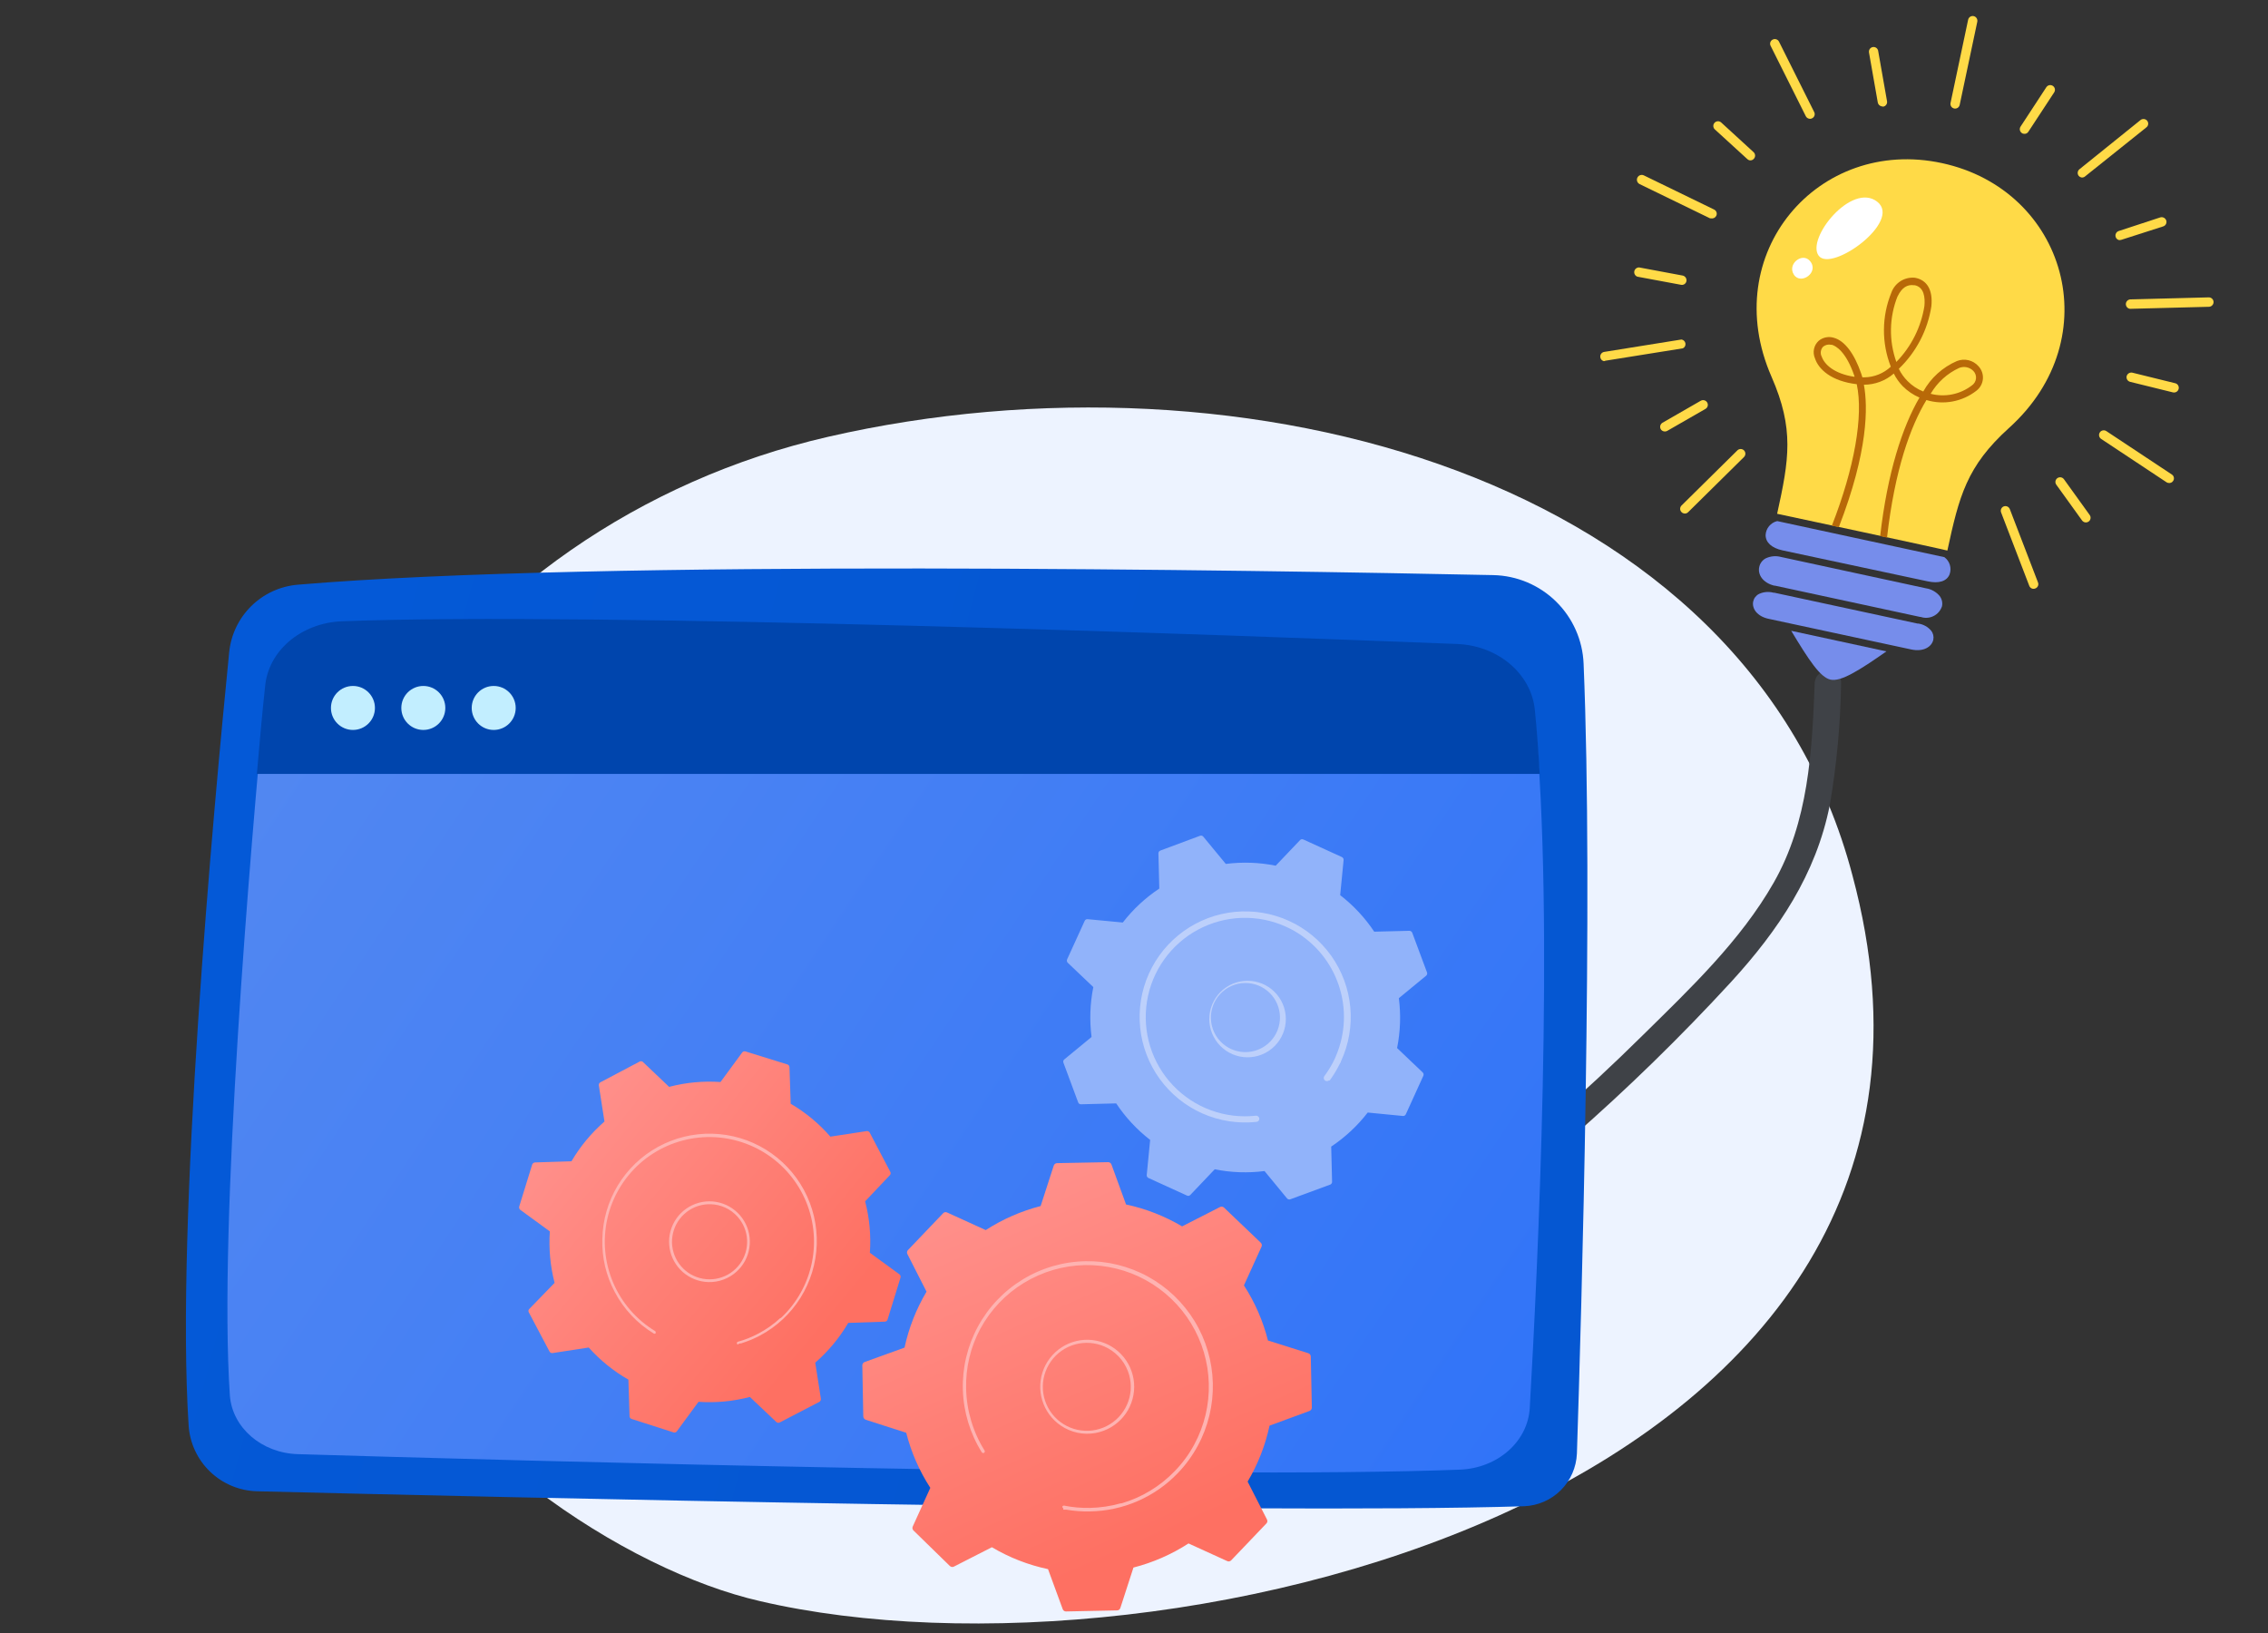 <svg width="250" height="180" viewBox="0 0 250 180" fill="none" xmlns="http://www.w3.org/2000/svg">
<rect x="0" y="0" width="250" height="180" fill="#333333" stroke="none"/>
<path d="M91.279 48.148C49.746 57.671 20.208 98.331 38.08 138.749C47.147 159.181 69.198 173.155 83.754 176.481C128.991 187.06 222.424 164.272 204.193 96.489C192.634 52.473 137.04 37.646 91.279 48.148Z" fill="#EDF3FF"/>
<path d="M200.033 75.32C199.742 82.864 199.345 90.583 195.514 97.293C191.868 103.694 186.283 108.988 181.075 114.118C177.843 117.312 174.517 120.405 171.097 123.398C169.691 124.64 171.756 126.695 173.153 125.464C179.354 120.042 185.256 114.287 190.831 108.222C196.019 102.549 200.188 96.372 201.701 88.712C202.459 84.286 202.874 79.809 202.942 75.32C203.02 73.448 200.111 73.458 200.033 75.32V75.32Z" fill="#3F4247"/>
<path d="M214.065 17.98C200.422 15.032 189.328 27.949 195.272 41.525C197.794 47.295 197.212 50.64 195.893 56.633C195.971 56.633 214.541 60.619 214.657 60.687C215.956 54.684 216.781 51.397 221.445 47.178C232.5 37.229 227.709 20.928 214.065 17.98Z" fill="#FFDA47"/>
<path d="M205.455 42.407C206.666 42.407 207.837 41.97 208.752 41.176C209.003 41.682 209.33 42.146 209.722 42.553C210.254 43.094 210.886 43.525 211.584 43.823C209.702 47.033 208.044 52.114 207.249 59.096L208.005 59.261C208.859 51.755 210.604 46.965 212.35 44.095C213.283 44.378 214.27 44.432 215.229 44.253C216.188 44.074 217.089 43.667 217.858 43.067C218.062 42.912 218.231 42.716 218.354 42.492C218.477 42.267 218.552 42.019 218.573 41.764C218.594 41.509 218.561 41.252 218.476 41.01C218.391 40.769 218.257 40.547 218.081 40.361C217.791 40.035 217.407 39.805 216.982 39.705C216.556 39.604 216.111 39.637 215.705 39.799C214.134 40.478 212.831 41.658 212.001 43.154C211.352 42.896 210.765 42.506 210.274 42.01C209.877 41.615 209.549 41.156 209.305 40.652C211.224 38.813 212.485 36.394 212.893 33.767C213.077 31.963 212.417 30.858 211.089 30.616C210.532 30.558 209.972 30.689 209.499 30.988C209.026 31.287 208.667 31.736 208.48 32.264C207.414 34.874 207.394 37.794 208.422 40.419C207.632 41.158 206.595 41.577 205.513 41.593H205.29L205.164 41.195C204.408 38.984 203.351 37.578 202.168 37.239C201.882 37.147 201.578 37.128 201.283 37.184C200.988 37.24 200.712 37.369 200.48 37.559C200.215 37.797 200.032 38.112 199.957 38.461C199.882 38.809 199.919 39.172 200.063 39.498C200.451 40.701 201.857 42.02 204.669 42.349C205.416 45.85 204.427 51.542 201.925 57.942L202.691 58.107C205.949 49.709 205.901 44.812 205.455 42.407ZM215.957 40.555C216.221 40.45 216.51 40.424 216.788 40.483C217.066 40.542 217.32 40.682 217.518 40.885C217.627 40.995 217.709 41.129 217.76 41.275C217.811 41.421 217.828 41.577 217.812 41.731C217.795 41.885 217.744 42.033 217.663 42.165C217.582 42.297 217.473 42.41 217.344 42.495C216.707 42.98 215.969 43.315 215.184 43.472C214.4 43.63 213.59 43.608 212.815 43.406C213.544 42.155 214.641 41.16 215.957 40.555V40.555ZM209.169 32.671C209.634 31.702 210.245 31.333 210.973 31.44H211.07C212.097 31.663 212.214 32.797 212.127 33.728C211.759 36.055 210.679 38.21 209.033 39.896C208.197 37.545 208.245 34.97 209.169 32.652V32.671ZM200.791 39.285C200.709 39.111 200.682 38.916 200.711 38.727C200.74 38.537 200.825 38.36 200.955 38.218C201.077 38.116 201.222 38.044 201.376 38.007C201.531 37.969 201.692 37.969 201.848 38.005H201.935C202.371 38.141 203.486 38.732 204.417 41.467V41.535C202.206 41.205 201.091 40.187 200.791 39.266V39.285Z" fill="#B86908"/>
<path d="M197.444 69.531C199.384 72.75 200.635 74.66 201.769 74.912C202.904 75.165 204.882 73.943 207.937 71.8L197.444 69.531Z" fill="#768DEB"/>
<path d="M213.804 65.69C213.422 65.237 212.888 64.937 212.301 64.847L196.33 61.395C195.761 61.24 195.155 61.295 194.623 61.55C194.441 61.649 194.283 61.788 194.16 61.955C194.038 62.123 193.954 62.316 193.915 62.519C193.75 63.305 194.274 64.236 195.583 64.556H195.661L211.632 67.998H211.71C211.941 68.079 212.186 68.112 212.431 68.096C212.676 68.081 212.915 68.016 213.134 67.907C213.354 67.797 213.549 67.646 213.709 67.46C213.869 67.274 213.99 67.058 214.066 66.825C214.107 66.628 214.104 66.425 214.059 66.229C214.014 66.033 213.927 65.85 213.804 65.69Z" fill="#768DEB"/>
<path d="M214.327 61.414L195.902 57.438C195.55 57.52 195.234 57.715 195.003 57.994C194.772 58.272 194.638 58.618 194.622 58.98C194.622 59.785 195.281 60.405 196.494 60.667L212.494 64.081C213.706 64.342 214.589 64.081 214.899 63.315C215.023 62.979 215.034 62.611 214.931 62.269C214.828 61.925 214.616 61.626 214.327 61.414V61.414Z" fill="#768DEB"/>
<path d="M212.863 69.511C212.506 69.093 212.01 68.818 211.467 68.735H211.379L195.583 65.332H195.495C194.963 65.187 194.396 65.235 193.895 65.467C193.734 65.548 193.593 65.665 193.482 65.807C193.371 65.95 193.294 66.115 193.255 66.292C193.091 67.048 193.653 67.969 195.049 68.231L210.662 71.586C212.049 71.887 212.941 71.276 213.106 70.52C213.142 70.344 213.14 70.162 213.098 69.988C213.056 69.814 212.976 69.651 212.863 69.511V69.511Z" fill="#768DEB"/>
<path d="M206.928 22.237C209.702 24.409 201.866 30.073 200.47 28.182C199.074 26.291 204.116 20.026 206.928 22.237Z" fill="white"/>
<path d="M199.491 28.744C200.596 29.985 198.521 31.459 197.746 30.286C196.97 29.113 198.647 27.794 199.491 28.744Z" fill="white"/>
<path d="M215.404 11.958C215.338 11.944 215.275 11.918 215.219 11.879C215.163 11.841 215.115 11.792 215.078 11.736C215.041 11.679 215.016 11.615 215.004 11.549C214.991 11.482 214.992 11.414 215.007 11.347L216.946 2.174C216.96 2.107 216.987 2.045 217.025 1.989C217.063 1.933 217.112 1.885 217.169 1.848C217.226 1.811 217.289 1.786 217.356 1.773C217.422 1.761 217.491 1.762 217.557 1.776C217.692 1.806 217.809 1.889 217.883 2.005C217.958 2.121 217.983 2.262 217.955 2.397L216.015 11.561C216.001 11.627 215.974 11.69 215.936 11.746C215.898 11.802 215.849 11.85 215.792 11.886C215.735 11.923 215.672 11.949 215.605 11.961C215.539 11.973 215.47 11.973 215.404 11.958V11.958Z" fill="#FFDA47"/>
<path d="M207.384 11.716C207.285 11.692 207.195 11.639 207.124 11.566C207.054 11.492 207.006 11.399 206.987 11.299L206.017 5.781C206.005 5.713 206.008 5.643 206.024 5.576C206.04 5.509 206.069 5.446 206.11 5.39C206.151 5.334 206.203 5.287 206.262 5.252C206.321 5.217 206.387 5.194 206.456 5.185C206.524 5.176 206.594 5.181 206.66 5.199C206.727 5.218 206.789 5.249 206.843 5.292C206.897 5.335 206.942 5.388 206.975 5.449C207.008 5.51 207.029 5.577 207.035 5.645L208.005 11.153C208.018 11.22 208.017 11.289 208.003 11.356C207.988 11.422 207.961 11.485 207.922 11.541C207.883 11.597 207.834 11.645 207.777 11.681C207.719 11.718 207.655 11.743 207.588 11.755L207.384 11.716Z" fill="#FFDA47"/>
<path d="M223.054 14.741C222.991 14.735 222.931 14.712 222.88 14.674C222.822 14.637 222.772 14.589 222.733 14.533C222.693 14.477 222.666 14.414 222.651 14.347C222.637 14.28 222.636 14.211 222.648 14.144C222.661 14.077 222.687 14.013 222.724 13.956L225.566 9.612C225.642 9.497 225.76 9.417 225.894 9.39C226.029 9.363 226.169 9.39 226.283 9.466C226.398 9.542 226.477 9.66 226.505 9.795C226.532 9.929 226.505 10.069 226.429 10.184L223.587 14.518C223.533 14.607 223.453 14.676 223.357 14.716C223.261 14.756 223.155 14.765 223.054 14.741V14.741Z" fill="#FFDA47"/>
<path d="M199.413 13.083C199.336 13.068 199.264 13.036 199.202 12.989C199.14 12.942 199.089 12.881 199.054 12.812L195.175 5.054C195.143 4.994 195.124 4.929 195.118 4.862C195.112 4.794 195.12 4.727 195.141 4.662C195.162 4.598 195.195 4.539 195.239 4.488C195.283 4.437 195.337 4.395 195.398 4.365C195.458 4.334 195.524 4.314 195.592 4.308C195.66 4.302 195.729 4.31 195.794 4.331C195.859 4.351 195.919 4.385 195.971 4.429C196.023 4.473 196.065 4.527 196.096 4.588L199.975 12.346C200.007 12.406 200.026 12.471 200.032 12.538C200.038 12.606 200.03 12.673 200.009 12.738C199.988 12.802 199.955 12.861 199.911 12.912C199.866 12.963 199.812 13.005 199.752 13.035C199.649 13.093 199.528 13.111 199.413 13.083V13.083Z" fill="#FFDA47"/>
<path d="M229.426 19.561C229.312 19.536 229.21 19.475 229.135 19.386C229.05 19.279 229.011 19.143 229.025 19.007C229.04 18.871 229.107 18.746 229.212 18.659L235.952 13.229C236.059 13.144 236.195 13.105 236.331 13.119C236.467 13.134 236.592 13.201 236.679 13.306C236.722 13.359 236.754 13.419 236.774 13.485C236.793 13.55 236.799 13.618 236.792 13.686C236.785 13.754 236.764 13.819 236.732 13.879C236.699 13.938 236.655 13.991 236.601 14.033L229.813 19.464C229.759 19.506 229.696 19.536 229.63 19.552C229.563 19.569 229.493 19.572 229.426 19.561V19.561Z" fill="#FFDA47"/>
<path d="M192.857 17.67C192.766 17.652 192.682 17.608 192.615 17.544L189.027 14.266C188.925 14.174 188.864 14.044 188.858 13.907C188.852 13.77 188.9 13.636 188.993 13.534C189.085 13.432 189.214 13.372 189.352 13.365C189.489 13.359 189.623 13.408 189.725 13.5L193.313 16.787C193.361 16.835 193.398 16.892 193.424 16.954C193.45 17.017 193.464 17.084 193.464 17.151C193.464 17.219 193.45 17.285 193.424 17.348C193.398 17.41 193.361 17.467 193.313 17.515C193.257 17.578 193.185 17.626 193.105 17.653C193.026 17.68 192.94 17.686 192.857 17.67V17.67Z" fill="#FFDA47"/>
<path d="M233.508 26.446C233.412 26.407 233.33 26.339 233.272 26.253C233.214 26.167 233.183 26.065 233.183 25.961C233.183 25.857 233.214 25.755 233.272 25.669C233.33 25.582 233.412 25.515 233.508 25.476L238.124 23.963C238.257 23.923 238.4 23.936 238.523 24C238.646 24.063 238.739 24.172 238.784 24.303C238.805 24.367 238.813 24.435 238.808 24.502C238.803 24.57 238.785 24.636 238.754 24.696C238.723 24.756 238.681 24.81 238.63 24.854C238.578 24.898 238.518 24.932 238.454 24.953L233.828 26.436C233.725 26.473 233.614 26.476 233.508 26.446V26.446Z" fill="#FFDA47"/>
<path d="M188.62 24.07H188.504L180.746 20.298C180.618 20.239 180.518 20.131 180.469 19.998C180.42 19.865 180.425 19.718 180.484 19.59C180.544 19.461 180.651 19.361 180.784 19.312C180.917 19.263 181.064 19.269 181.192 19.328L188.95 23.1C189.072 23.161 189.165 23.267 189.209 23.396C189.253 23.525 189.243 23.667 189.183 23.789C189.132 23.89 189.05 23.973 188.948 24.023C188.847 24.074 188.732 24.09 188.62 24.07V24.07Z" fill="#FFDA47"/>
<path d="M234.72 34.029C234.6 33.997 234.496 33.924 234.426 33.822C234.355 33.721 234.323 33.597 234.334 33.474C234.346 33.351 234.401 33.236 234.489 33.15C234.577 33.063 234.693 33.01 234.817 33.001L243.467 32.778C243.604 32.776 243.737 32.827 243.836 32.921C243.936 33.016 243.995 33.145 244 33.282C244.003 33.42 243.951 33.552 243.857 33.652C243.763 33.752 243.633 33.811 243.496 33.816L234.846 34.039L234.72 34.029Z" fill="#FFDA47"/>
<path d="M180.494 30.499C180.373 30.458 180.272 30.375 180.209 30.265C180.145 30.155 180.124 30.025 180.149 29.901C180.174 29.776 180.243 29.665 180.344 29.588C180.445 29.511 180.57 29.473 180.697 29.481L185.478 30.373C185.613 30.401 185.732 30.481 185.81 30.595C185.887 30.709 185.918 30.848 185.895 30.984C185.883 31.051 185.858 31.115 185.822 31.172C185.785 31.229 185.737 31.277 185.681 31.316C185.625 31.354 185.562 31.38 185.495 31.393C185.429 31.406 185.36 31.405 185.294 31.391L180.494 30.499Z" fill="#FFDA47"/>
<path d="M239.521 43.251L234.798 42.087C234.665 42.053 234.551 41.968 234.48 41.85C234.409 41.732 234.388 41.591 234.42 41.457C234.456 41.325 234.542 41.212 234.66 41.142C234.777 41.072 234.917 41.049 235.05 41.079L239.773 42.243C239.905 42.275 240.02 42.358 240.09 42.475C240.161 42.591 240.183 42.731 240.151 42.863C240.119 42.998 240.034 43.115 239.916 43.188C239.798 43.26 239.656 43.283 239.521 43.251V43.251Z" fill="#FFDA47"/>
<path d="M176.799 39.809C176.697 39.787 176.603 39.735 176.532 39.659C176.461 39.582 176.415 39.486 176.401 39.382C176.39 39.315 176.393 39.247 176.408 39.181C176.424 39.115 176.452 39.052 176.492 38.997C176.531 38.942 176.581 38.896 176.639 38.86C176.697 38.825 176.761 38.801 176.828 38.79L185.342 37.423C185.452 37.437 185.554 37.486 185.633 37.562C185.713 37.638 185.766 37.738 185.784 37.847C185.803 37.956 185.786 38.067 185.736 38.166C185.686 38.264 185.606 38.344 185.507 38.393L176.964 39.76C176.913 39.787 176.857 39.803 176.799 39.809V39.809Z" fill="#FFDA47"/>
<path d="M185.614 56.594C185.513 56.575 185.421 56.524 185.352 56.449C185.304 56.401 185.266 56.344 185.24 56.282C185.214 56.22 185.201 56.153 185.201 56.085C185.201 56.018 185.214 55.951 185.24 55.889C185.266 55.826 185.304 55.769 185.352 55.722L191.51 49.642C191.558 49.594 191.615 49.556 191.678 49.53C191.741 49.505 191.809 49.492 191.877 49.492C191.945 49.493 192.012 49.507 192.075 49.533C192.137 49.559 192.194 49.598 192.242 49.646C192.29 49.695 192.327 49.752 192.353 49.815C192.378 49.878 192.391 49.946 192.391 50.014C192.391 50.081 192.377 50.149 192.35 50.211C192.324 50.274 192.285 50.331 192.237 50.379L186.079 56.459C186.02 56.519 185.946 56.564 185.864 56.587C185.783 56.611 185.696 56.614 185.614 56.594V56.594Z" fill="#FFDA47"/>
<path d="M224.053 64.895C223.97 64.877 223.893 64.838 223.828 64.782C223.764 64.726 223.715 64.655 223.685 64.575L220.581 56.488C220.556 56.425 220.544 56.357 220.545 56.29C220.546 56.222 220.561 56.155 220.588 56.093C220.615 56.03 220.654 55.974 220.703 55.927C220.751 55.88 220.809 55.843 220.872 55.819C221.001 55.771 221.143 55.776 221.268 55.832C221.393 55.889 221.492 55.992 221.541 56.119L224.645 64.197C224.671 64.26 224.684 64.329 224.683 64.397C224.682 64.466 224.667 64.534 224.639 64.596C224.61 64.659 224.57 64.715 224.519 64.762C224.468 64.808 224.409 64.844 224.344 64.866C224.252 64.904 224.151 64.915 224.053 64.895V64.895Z" fill="#FFDA47"/>
<path d="M239.007 53.23C238.941 53.221 238.878 53.198 238.822 53.162L231.608 48.381C231.493 48.305 231.414 48.187 231.386 48.052C231.359 47.918 231.386 47.778 231.462 47.663C231.538 47.549 231.656 47.469 231.791 47.442C231.925 47.415 232.065 47.442 232.18 47.518L239.394 52.299C239.453 52.335 239.503 52.383 239.542 52.439C239.581 52.495 239.608 52.559 239.622 52.626C239.635 52.693 239.635 52.763 239.621 52.83C239.607 52.897 239.579 52.96 239.54 53.016C239.484 53.103 239.403 53.17 239.307 53.208C239.212 53.246 239.107 53.254 239.007 53.23V53.23Z" fill="#FFDA47"/>
<path d="M183.403 47.547C183.332 47.533 183.266 47.504 183.207 47.462C183.148 47.421 183.099 47.367 183.063 47.304C182.997 47.185 182.979 47.043 183.016 46.911C183.052 46.778 183.139 46.666 183.257 46.597L187.476 44.172C187.596 44.105 187.737 44.088 187.869 44.124C188.002 44.161 188.115 44.248 188.184 44.366C188.218 44.425 188.24 44.491 188.249 44.558C188.258 44.626 188.253 44.695 188.235 44.761C188.217 44.827 188.186 44.888 188.144 44.942C188.102 44.996 188.049 45.041 187.99 45.074L183.771 47.498C183.658 47.557 183.528 47.575 183.403 47.547V47.547Z" fill="#FFDA47"/>
<path d="M229.814 57.574C229.69 57.544 229.581 57.472 229.504 57.37L226.663 53.423C226.623 53.369 226.595 53.307 226.579 53.241C226.564 53.175 226.561 53.107 226.572 53.041C226.583 52.974 226.607 52.91 226.642 52.853C226.678 52.795 226.724 52.745 226.779 52.706C226.891 52.626 227.03 52.593 227.166 52.615C227.303 52.636 227.425 52.711 227.506 52.822L230.347 56.769C230.387 56.824 230.415 56.886 230.431 56.951C230.446 57.017 230.449 57.085 230.438 57.152C230.427 57.218 230.403 57.282 230.368 57.34C230.332 57.397 230.286 57.447 230.231 57.487C230.171 57.529 230.103 57.559 230.032 57.574C229.96 57.589 229.886 57.589 229.814 57.574V57.574Z" fill="#FFDA47"/>
<path d="M28.364 164.379C52.975 164.99 137.884 166.968 168.004 166.027C169.528 165.967 170.973 165.335 172.051 164.257C173.13 163.178 173.762 161.733 173.822 160.209C174.336 144.422 175.645 98.99 174.559 73.157C174.456 70.569 173.369 68.117 171.52 66.302C169.671 64.488 167.2 63.447 164.61 63.392C138.796 62.859 66.115 61.627 32.825 64.449C30.891 64.612 29.076 65.447 27.694 66.809C26.312 68.172 25.451 69.975 25.261 71.906C23.545 89.109 19.346 134.783 20.791 157.096C20.909 159.039 21.754 160.866 23.157 162.215C24.56 163.564 26.418 164.336 28.364 164.379V164.379Z" fill="url(#paint0_linear_900_10207)"/>
<path d="M32.834 160.286C55.894 160.975 132.589 163.099 160.934 161.993C165.085 161.828 168.411 158.9 168.624 155.205C169.497 140.058 171.378 101.201 169.187 79.014C168.799 75.019 165.133 71.916 160.624 71.732C137.099 70.762 65.669 68.163 37.635 69.23C33.164 69.424 29.538 72.556 29.218 76.493C27.656 92.92 24.059 134.977 25.339 153.838C25.62 157.377 28.839 160.17 32.834 160.286Z" fill="url(#paint1_linear_900_10207)"/>
<path d="M37.644 68.483C33.164 68.677 29.537 71.761 29.217 75.717C28.926 78.374 28.635 81.594 28.315 85.308H169.72C169.584 82.825 169.409 80.459 169.186 78.268C168.799 74.272 165.133 71.16 160.624 70.985C137.098 70.054 65.669 67.407 37.644 68.483Z" fill="#0045AD"/>
<path d="M38.905 80.459C40.244 80.459 41.329 79.374 41.329 78.035C41.329 76.696 40.244 75.611 38.905 75.611C37.566 75.611 36.48 76.696 36.48 78.035C36.48 79.374 37.566 80.459 38.905 80.459Z" fill="#C2EEFF"/>
<path d="M46.663 80.459C48.002 80.459 49.087 79.374 49.087 78.035C49.087 76.696 48.002 75.611 46.663 75.611C45.324 75.611 44.238 76.696 44.238 78.035C44.238 79.374 45.324 80.459 46.663 80.459Z" fill="#C2EEFF"/>
<path d="M54.42 80.459C55.759 80.459 56.845 79.374 56.845 78.035C56.845 76.696 55.759 75.611 54.42 75.611C53.081 75.611 51.996 76.696 51.996 78.035C51.996 79.374 53.081 80.459 54.42 80.459Z" fill="#C2EEFF"/>
<path d="M104.71 172.621C104.77 172.675 104.845 172.709 104.924 172.72C105.004 172.73 105.085 172.716 105.156 172.679L109.336 170.546C111.252 171.684 113.342 172.5 115.523 172.961L117.142 177.373C117.169 177.449 117.219 177.514 117.285 177.559C117.351 177.604 117.43 177.628 117.51 177.625L123.135 177.509C123.215 177.508 123.292 177.483 123.357 177.436C123.421 177.389 123.469 177.323 123.494 177.247L124.939 172.786C127.092 172.235 129.143 171.337 131.009 170.129L135.266 172.069C135.339 172.105 135.422 172.118 135.502 172.104C135.582 172.09 135.656 172.05 135.712 171.991L139.591 167.928C139.648 167.872 139.685 167.8 139.698 167.721C139.71 167.642 139.696 167.562 139.659 167.491L137.525 163.312C138.659 161.401 139.475 159.318 139.94 157.145L144.343 155.525C144.418 155.498 144.484 155.448 144.531 155.382C144.578 155.316 144.603 155.237 144.604 155.157L144.488 149.523C144.486 149.443 144.46 149.366 144.414 149.302C144.367 149.238 144.301 149.19 144.226 149.164L139.766 147.758C139.224 145.602 138.329 143.551 137.118 141.687L139.058 137.42C139.091 137.349 139.101 137.268 139.087 137.19C139.073 137.112 139.036 137.04 138.98 136.984L134.917 133.105C134.859 133.051 134.786 133.017 134.708 133.006C134.63 132.996 134.55 133.01 134.481 133.047L130.301 135.18C128.387 134.045 126.301 133.229 124.124 132.766L122.514 128.354C122.486 128.279 122.436 128.214 122.37 128.169C122.304 128.124 122.226 128.1 122.146 128.101L116.512 128.208C116.431 128.212 116.354 128.24 116.29 128.288C116.226 128.337 116.178 128.403 116.153 128.48L114.708 132.94C112.562 133.492 110.519 134.386 108.657 135.588L104.4 133.648C104.329 133.612 104.247 133.6 104.169 133.614C104.09 133.628 104.018 133.667 103.964 133.726L100.085 137.789C100.03 137.846 99.995 137.919 99.983 137.997C99.97 138.075 99.982 138.154 100.017 138.225L102.131 142.376C100.994 144.287 100.175 146.37 99.706 148.543L95.304 150.133C95.229 150.161 95.165 150.212 95.12 150.278C95.074 150.344 95.051 150.422 95.052 150.502L95.159 156.126C95.163 156.208 95.191 156.286 95.239 156.351C95.287 156.417 95.354 156.467 95.43 156.495L99.891 157.93C100.44 160.085 101.337 162.135 102.548 164L100.608 168.267C100.576 168.34 100.568 168.421 100.583 168.499C100.599 168.577 100.638 168.649 100.696 168.704L104.71 172.621Z" fill="url(#paint2_linear_900_10207)"/>
<path d="M117.355 157.397C116.302 156.82 115.482 155.895 115.035 154.78C114.589 153.666 114.544 152.431 114.907 151.286C115.271 150.142 116.021 149.16 117.029 148.507C118.038 147.855 119.241 147.573 120.434 147.711C121.627 147.848 122.735 148.395 123.569 149.259C124.403 150.123 124.91 151.25 125.005 152.447C125.099 153.644 124.775 154.837 124.087 155.821C123.399 156.806 122.39 157.52 121.234 157.843C119.933 158.21 118.539 158.05 117.355 157.397V157.397ZM122.126 148.611C121.145 148.074 120.008 147.893 118.909 148.098C117.81 148.303 116.815 148.881 116.093 149.736C115.372 150.59 114.968 151.668 114.95 152.786C114.932 153.904 115.301 154.994 115.995 155.872C116.688 156.749 117.664 157.359 118.756 157.599C119.849 157.84 120.99 157.695 121.988 157.19C122.986 156.684 123.778 155.85 124.231 154.827C124.684 153.804 124.769 152.657 124.473 151.578C124.3 150.952 124.004 150.366 123.601 149.856C123.198 149.347 122.696 148.923 122.126 148.611V148.611Z" fill="url(#paint3_linear_900_10207)"/>
<path d="M117.201 166.25C117.167 166.231 117.14 166.203 117.122 166.168C117.105 166.134 117.099 166.095 117.104 166.056C117.104 166.056 117.104 166.056 117.104 166.056C117.123 166.023 117.151 165.995 117.186 165.978C117.22 165.961 117.259 165.954 117.297 165.959C118.233 166.145 119.185 166.23 120.139 166.211C121.287 166.188 122.427 166.018 123.533 165.707V165.707H123.63C125.868 165.054 127.894 163.823 129.506 162.139C130.35 161.273 131.068 160.294 131.64 159.229C132.753 157.168 133.307 154.85 133.246 152.507C133.185 150.165 132.512 147.879 131.292 145.878C130.073 143.877 128.351 142.23 126.297 141.102C124.243 139.973 121.929 139.403 119.586 139.447C117.214 139.495 114.897 140.17 112.872 141.405C110.846 142.64 109.184 144.391 108.056 146.478C106.977 148.494 106.439 150.756 106.495 153.043C106.542 155.467 107.246 157.833 108.531 159.889C108.547 159.917 108.556 159.949 108.556 159.981C108.556 160.013 108.547 160.045 108.531 160.073C108.521 160.102 108.5 160.126 108.473 160.141C108.431 160.164 108.382 160.171 108.336 160.16C108.289 160.149 108.248 160.122 108.221 160.083C106.931 158.017 106.212 155.647 106.136 153.213C106.061 150.779 106.633 148.368 107.793 146.227C108.953 144.086 110.661 142.291 112.741 141.025C114.821 139.759 117.2 139.067 119.635 139.021C122.047 138.972 124.43 139.557 126.546 140.718C128.661 141.88 130.434 143.576 131.688 145.638C132.942 147.7 133.632 150.055 133.69 152.467C133.748 154.88 133.171 157.265 132.018 159.385C131.425 160.477 130.688 161.485 129.826 162.381C128.569 163.691 127.065 164.738 125.4 165.462C123.736 166.186 121.944 166.573 120.129 166.599V166.599C119.262 166.618 118.395 166.553 117.54 166.405H117.414H117.21L117.201 166.25Z" fill="url(#paint4_linear_900_10207)"/>
<path d="M74.252 157.891C74.317 157.911 74.388 157.91 74.452 157.887C74.517 157.865 74.572 157.822 74.611 157.765L76.996 154.517C78.9 154.648 80.813 154.468 82.659 153.983L85.569 156.737C85.617 156.786 85.68 156.819 85.748 156.829C85.816 156.84 85.886 156.828 85.947 156.795L90.311 154.526C90.372 154.493 90.422 154.442 90.453 154.379C90.484 154.317 90.495 154.246 90.485 154.177L89.864 150.201C91.306 148.947 92.535 147.467 93.501 145.818L97.535 145.682C97.603 145.681 97.669 145.657 97.724 145.616C97.778 145.574 97.817 145.516 97.835 145.45L99.261 140.834C99.284 140.768 99.286 140.697 99.265 140.63C99.244 140.564 99.201 140.506 99.145 140.465L95.886 138.09C96.021 136.183 95.844 134.267 95.363 132.417L98.117 129.508C98.157 129.453 98.179 129.386 98.179 129.318C98.179 129.25 98.157 129.184 98.117 129.129L95.867 124.843C95.834 124.782 95.782 124.734 95.719 124.704C95.656 124.675 95.586 124.666 95.518 124.678L91.532 125.289C90.282 123.85 88.804 122.625 87.159 121.663L87.023 117.628C87.022 117.56 86.998 117.494 86.956 117.44C86.914 117.386 86.856 117.347 86.79 117.328L82.165 115.893C82.099 115.874 82.03 115.876 81.965 115.899C81.901 115.921 81.846 115.963 81.806 116.019L79.421 119.267C77.516 119.136 75.603 119.316 73.757 119.801L70.848 117.037C70.791 116.997 70.724 116.976 70.654 116.976C70.585 116.976 70.517 116.997 70.46 117.037L66.184 119.296C66.123 119.328 66.074 119.377 66.043 119.438C66.011 119.499 66 119.568 66.009 119.636L66.63 123.621C65.188 124.876 63.96 126.356 62.993 128.004L58.969 128.131C58.9 128.136 58.833 128.162 58.778 128.205C58.723 128.248 58.681 128.307 58.659 128.373L57.233 132.989C57.214 133.055 57.215 133.125 57.236 133.191C57.257 133.256 57.296 133.314 57.35 133.357L60.608 135.733C60.479 137.64 60.655 139.555 61.132 141.406L58.31 144.315C58.27 144.37 58.248 144.436 58.248 144.504C58.248 144.572 58.27 144.638 58.31 144.693L60.569 148.97C60.601 149.03 60.65 149.08 60.711 149.111C60.772 149.142 60.841 149.154 60.909 149.144L64.894 148.533C66.153 149.94 67.629 151.135 69.268 152.073L69.394 156.107C69.397 156.175 69.421 156.24 69.462 156.294C69.504 156.348 69.561 156.388 69.626 156.408L74.252 157.891Z" fill="url(#paint5_linear_900_10207)"/>
<path d="M78.072 141.319C77.038 141.288 76.048 140.899 75.27 140.218C74.492 139.536 73.976 138.605 73.81 137.585C73.644 136.564 73.838 135.518 74.359 134.625C74.881 133.732 75.697 133.049 76.667 132.692C77.638 132.335 78.702 132.327 79.678 132.67C80.653 133.013 81.479 133.684 82.013 134.569C82.548 135.454 82.757 136.498 82.606 137.521C82.455 138.544 81.952 139.482 81.184 140.174C80.334 140.944 79.218 141.354 78.072 141.319V141.319ZM78.334 132.737C77.38 132.709 76.447 133.012 75.691 133.594C74.934 134.175 74.402 135 74.184 135.928C73.966 136.857 74.075 137.832 74.493 138.69C74.911 139.547 75.612 140.234 76.478 140.634C77.343 141.034 78.321 141.124 79.245 140.886C80.168 140.649 80.982 140.1 81.548 139.333C82.114 138.565 82.397 137.625 82.351 136.673C82.304 135.72 81.93 134.813 81.291 134.104C80.917 133.687 80.462 133.351 79.953 133.116C79.445 132.881 78.894 132.752 78.334 132.737V132.737Z" fill="url(#paint6_linear_900_10207)"/>
<path d="M81.368 148.194C81.336 148.195 81.304 148.185 81.277 148.166C81.251 148.147 81.232 148.119 81.223 148.087C81.223 148.087 81.223 148.087 81.223 148.039C81.225 148.006 81.238 147.974 81.259 147.948C81.279 147.922 81.308 147.903 81.339 147.893C82.131 147.676 82.895 147.37 83.618 146.982C84.486 146.522 85.291 145.951 86.013 145.285H86.072C87.835 143.636 89.037 141.474 89.506 139.105C89.976 136.737 89.69 134.28 88.689 132.083C87.687 129.885 86.021 128.058 83.926 126.858C81.83 125.658 79.411 125.146 77.009 125.395C74.607 125.644 72.343 126.64 70.538 128.244C68.733 129.848 67.477 131.978 66.947 134.334C66.418 136.69 66.641 139.153 67.586 141.376C68.531 143.598 70.15 145.467 72.214 146.72C72.236 146.735 72.254 146.755 72.266 146.779C72.278 146.803 72.284 146.829 72.282 146.856C72.288 146.881 72.288 146.908 72.282 146.933C72.272 146.951 72.259 146.967 72.242 146.98C72.226 146.992 72.208 147.002 72.188 147.007C72.168 147.013 72.147 147.014 72.127 147.011C72.106 147.009 72.087 147.002 72.069 146.992C70.24 145.88 68.748 144.291 67.754 142.395C66.802 140.607 66.335 138.601 66.396 136.577C66.432 134.493 67.019 132.455 68.096 130.671C69.173 128.887 70.703 127.419 72.531 126.417C74.359 125.415 76.418 124.913 78.502 124.964C80.586 125.015 82.619 125.615 84.396 126.705C86.173 127.795 87.63 129.335 88.619 131.17C89.609 133.004 90.095 135.068 90.03 137.151C89.965 139.234 89.35 141.263 88.248 143.032C87.146 144.802 85.595 146.248 83.754 147.224V147.224C83.093 147.571 82.401 147.856 81.689 148.078H81.582L81.417 148.126L81.368 148.194Z" fill="url(#paint7_linear_900_10207)"/>
<path d="M146.631 130.574C146.692 130.549 146.744 130.506 146.78 130.45C146.817 130.395 146.836 130.33 146.834 130.264L146.737 126.385C148.274 125.361 149.633 124.094 150.762 122.632L154.641 123.01C154.707 123.017 154.773 123.002 154.83 122.969C154.887 122.936 154.933 122.886 154.961 122.826L156.9 118.569C156.924 118.508 156.93 118.442 156.916 118.378C156.902 118.314 156.87 118.256 156.823 118.21L154.001 115.524C154.364 113.714 154.43 111.857 154.195 110.026L157.21 107.543C157.259 107.499 157.293 107.441 157.309 107.377C157.325 107.313 157.321 107.246 157.298 107.185L155.669 102.811C155.644 102.749 155.601 102.695 155.546 102.658C155.491 102.62 155.425 102.599 155.358 102.598L151.479 102.695C150.456 101.158 149.188 99.799 147.727 98.671L148.105 94.792C148.108 94.726 148.093 94.661 148.06 94.604C148.027 94.548 147.979 94.501 147.921 94.472L143.663 92.532C143.604 92.504 143.538 92.496 143.473 92.508C143.409 92.52 143.35 92.552 143.305 92.6L140.619 95.422C138.809 95.058 136.951 94.993 135.12 95.228L132.638 92.222C132.596 92.17 132.538 92.133 132.474 92.116C132.41 92.099 132.341 92.102 132.279 92.125L127.906 93.754C127.842 93.776 127.787 93.819 127.748 93.874C127.71 93.93 127.69 93.997 127.692 94.064L127.789 97.943C126.253 98.963 124.893 100.228 123.765 101.686L119.886 101.318C119.82 101.31 119.753 101.324 119.696 101.357C119.638 101.39 119.593 101.441 119.566 101.502L117.627 105.749C117.599 105.81 117.591 105.878 117.603 105.944C117.615 106.01 117.647 106.071 117.694 106.118L120.516 108.804C120.152 110.614 120.087 112.471 120.322 114.302L117.316 116.775C117.265 116.817 117.228 116.875 117.21 116.939C117.193 117.003 117.196 117.071 117.219 117.134L118.848 121.517C118.871 121.58 118.914 121.634 118.97 121.67C119.026 121.707 119.092 121.725 119.159 121.721L123.038 121.624C124.058 123.16 125.322 124.52 126.781 125.648L126.402 129.527C126.397 129.594 126.413 129.661 126.448 129.718C126.483 129.776 126.535 129.821 126.596 129.847L130.844 131.786C130.905 131.816 130.975 131.824 131.041 131.81C131.108 131.796 131.168 131.76 131.212 131.709L133.898 128.887C135.705 129.251 137.559 129.316 139.387 129.081L141.869 132.097C141.912 132.148 141.969 132.185 142.033 132.203C142.098 132.22 142.166 132.217 142.228 132.194L146.631 130.574Z" fill="#91B3FA"/>
<path d="M139.901 115.805L139.814 115.864C138.879 116.47 137.743 116.682 136.652 116.453C135.562 116.225 134.606 115.574 133.994 114.643C133.382 113.712 133.162 112.577 133.384 111.485C133.606 110.393 134.251 109.433 135.178 108.815C136.105 108.197 137.239 107.971 138.333 108.186C139.426 108.401 140.389 109.04 141.013 109.963C141.637 110.887 141.87 112.019 141.662 113.114C141.454 114.208 140.821 115.176 139.901 115.805V115.805ZM135.053 109.076C134.256 109.651 133.714 110.513 133.54 111.48C133.404 112.221 133.491 112.985 133.789 113.676C134.088 114.367 134.585 114.954 135.217 115.362C135.85 115.771 136.59 115.982 137.342 115.969C138.095 115.957 138.827 115.721 139.446 115.291C139.857 115.009 140.209 114.647 140.48 114.228C140.752 113.808 140.937 113.339 141.026 112.848V112.848C141.117 112.356 141.111 111.851 141.006 111.362C140.902 110.874 140.702 110.41 140.418 109.998C140.135 109.587 139.772 109.235 139.353 108.963C138.933 108.692 138.464 108.506 137.972 108.416C137.48 108.325 136.975 108.333 136.485 108.437C135.996 108.542 135.532 108.743 135.121 109.027L135.053 109.076Z" fill="#BDD0FB"/>
<path d="M146.465 119.102C146.406 119.145 146.335 119.168 146.262 119.168C146.189 119.168 146.117 119.145 146.058 119.102C146.027 119.082 146.001 119.055 145.98 119.025C145.938 118.966 145.915 118.894 145.915 118.821C145.915 118.748 145.938 118.677 145.98 118.618C146.448 117.993 146.848 117.32 147.173 116.61L147.27 116.378C148.315 113.918 148.425 111.161 147.578 108.627C146.732 106.092 144.987 103.955 142.674 102.617C142.383 102.452 142.082 102.297 141.762 102.152C140.23 101.455 138.557 101.121 136.874 101.176C135.191 101.231 133.544 101.674 132.06 102.47C130.577 103.266 129.297 104.394 128.321 105.766C127.344 107.137 126.698 108.716 126.432 110.379C126.165 112.041 126.287 113.743 126.786 115.351C127.285 116.959 128.148 118.43 129.309 119.649C130.47 120.869 131.896 121.804 133.478 122.382C135.059 122.96 136.753 123.165 138.426 122.981C138.488 122.973 138.551 122.982 138.607 123.008C138.664 123.034 138.712 123.075 138.746 123.127C138.784 123.17 138.808 123.225 138.814 123.282C138.82 123.327 138.816 123.373 138.803 123.417C138.79 123.461 138.768 123.502 138.74 123.537C138.711 123.572 138.675 123.602 138.634 123.623C138.594 123.644 138.549 123.657 138.504 123.66C136.467 123.88 134.407 123.559 132.534 122.728C130.661 121.897 129.041 120.586 127.837 118.928C126.633 117.269 125.889 115.321 125.68 113.282C125.471 111.243 125.804 109.185 126.646 107.316C127.487 105.447 128.808 103.833 130.474 102.638C132.139 101.444 134.091 100.71 136.131 100.512C138.172 100.314 140.228 100.659 142.092 101.51C143.957 102.362 145.563 103.692 146.748 105.364C147.934 107.036 148.657 108.992 148.844 111.033C149.031 113.074 148.675 115.129 147.813 116.988C147.813 117.085 147.726 117.173 147.677 117.27C147.384 117.87 147.04 118.444 146.65 118.986C146.621 119.02 146.595 119.056 146.572 119.093C146.537 119.1 146.501 119.104 146.465 119.102V119.102Z" fill="#BDD0FB"/>
<defs>
<linearGradient id="paint0_linear_900_10207" x1="-139.048" y1="50.766" x2="120.546" y2="120.266" gradientUnits="userSpaceOnUse">
<stop stop-color="#035CE0"/>
<stop offset="1" stop-color="#0557D2"/>
</linearGradient>
<linearGradient id="paint1_linear_900_10207" x1="25.398" y1="75.575" x2="162.439" y2="166.773" gradientUnits="userSpaceOnUse">
<stop stop-color="#5388F1"/>
<stop offset="1" stop-color="#3174F8"/>
</linearGradient>
<linearGradient id="paint2_linear_900_10207" x1="127.254" y1="169.779" x2="108.754" y2="127.701" gradientUnits="userSpaceOnUse">
<stop stop-color="#FE7062"/>
<stop offset="1" stop-color="#FF928E"/>
</linearGradient>
<linearGradient id="paint3_linear_900_10207" x1="154.385" y1="75.281" x2="139.553" y2="108.573" gradientUnits="userSpaceOnUse">
<stop stop-color="#FF928E"/>
<stop offset="1" stop-color="#FEB3B1"/>
</linearGradient>
<linearGradient id="paint4_linear_900_10207" x1="154.416" y1="75.286" x2="139.584" y2="108.579" gradientUnits="userSpaceOnUse">
<stop stop-color="#FF928E"/>
<stop offset="1" stop-color="#FEB3B1"/>
</linearGradient>
<linearGradient id="paint5_linear_900_10207" x1="90.446" y1="146.988" x2="59.997" y2="121.855" gradientUnits="userSpaceOnUse">
<stop stop-color="#FE7062"/>
<stop offset="1" stop-color="#FF928E"/>
</linearGradient>
<linearGradient id="paint6_linear_900_10207" x1="74.756" y1="63.996" x2="76.238" y2="95.272" gradientUnits="userSpaceOnUse">
<stop stop-color="#FF928E"/>
<stop offset="1" stop-color="#FEB3B1"/>
</linearGradient>
<linearGradient id="paint7_linear_900_10207" x1="74.784" y1="63.997" x2="76.267" y2="95.273" gradientUnits="userSpaceOnUse">
<stop stop-color="#FF928E"/>
<stop offset="1" stop-color="#FEB3B1"/>
</linearGradient>
</defs>
</svg>
